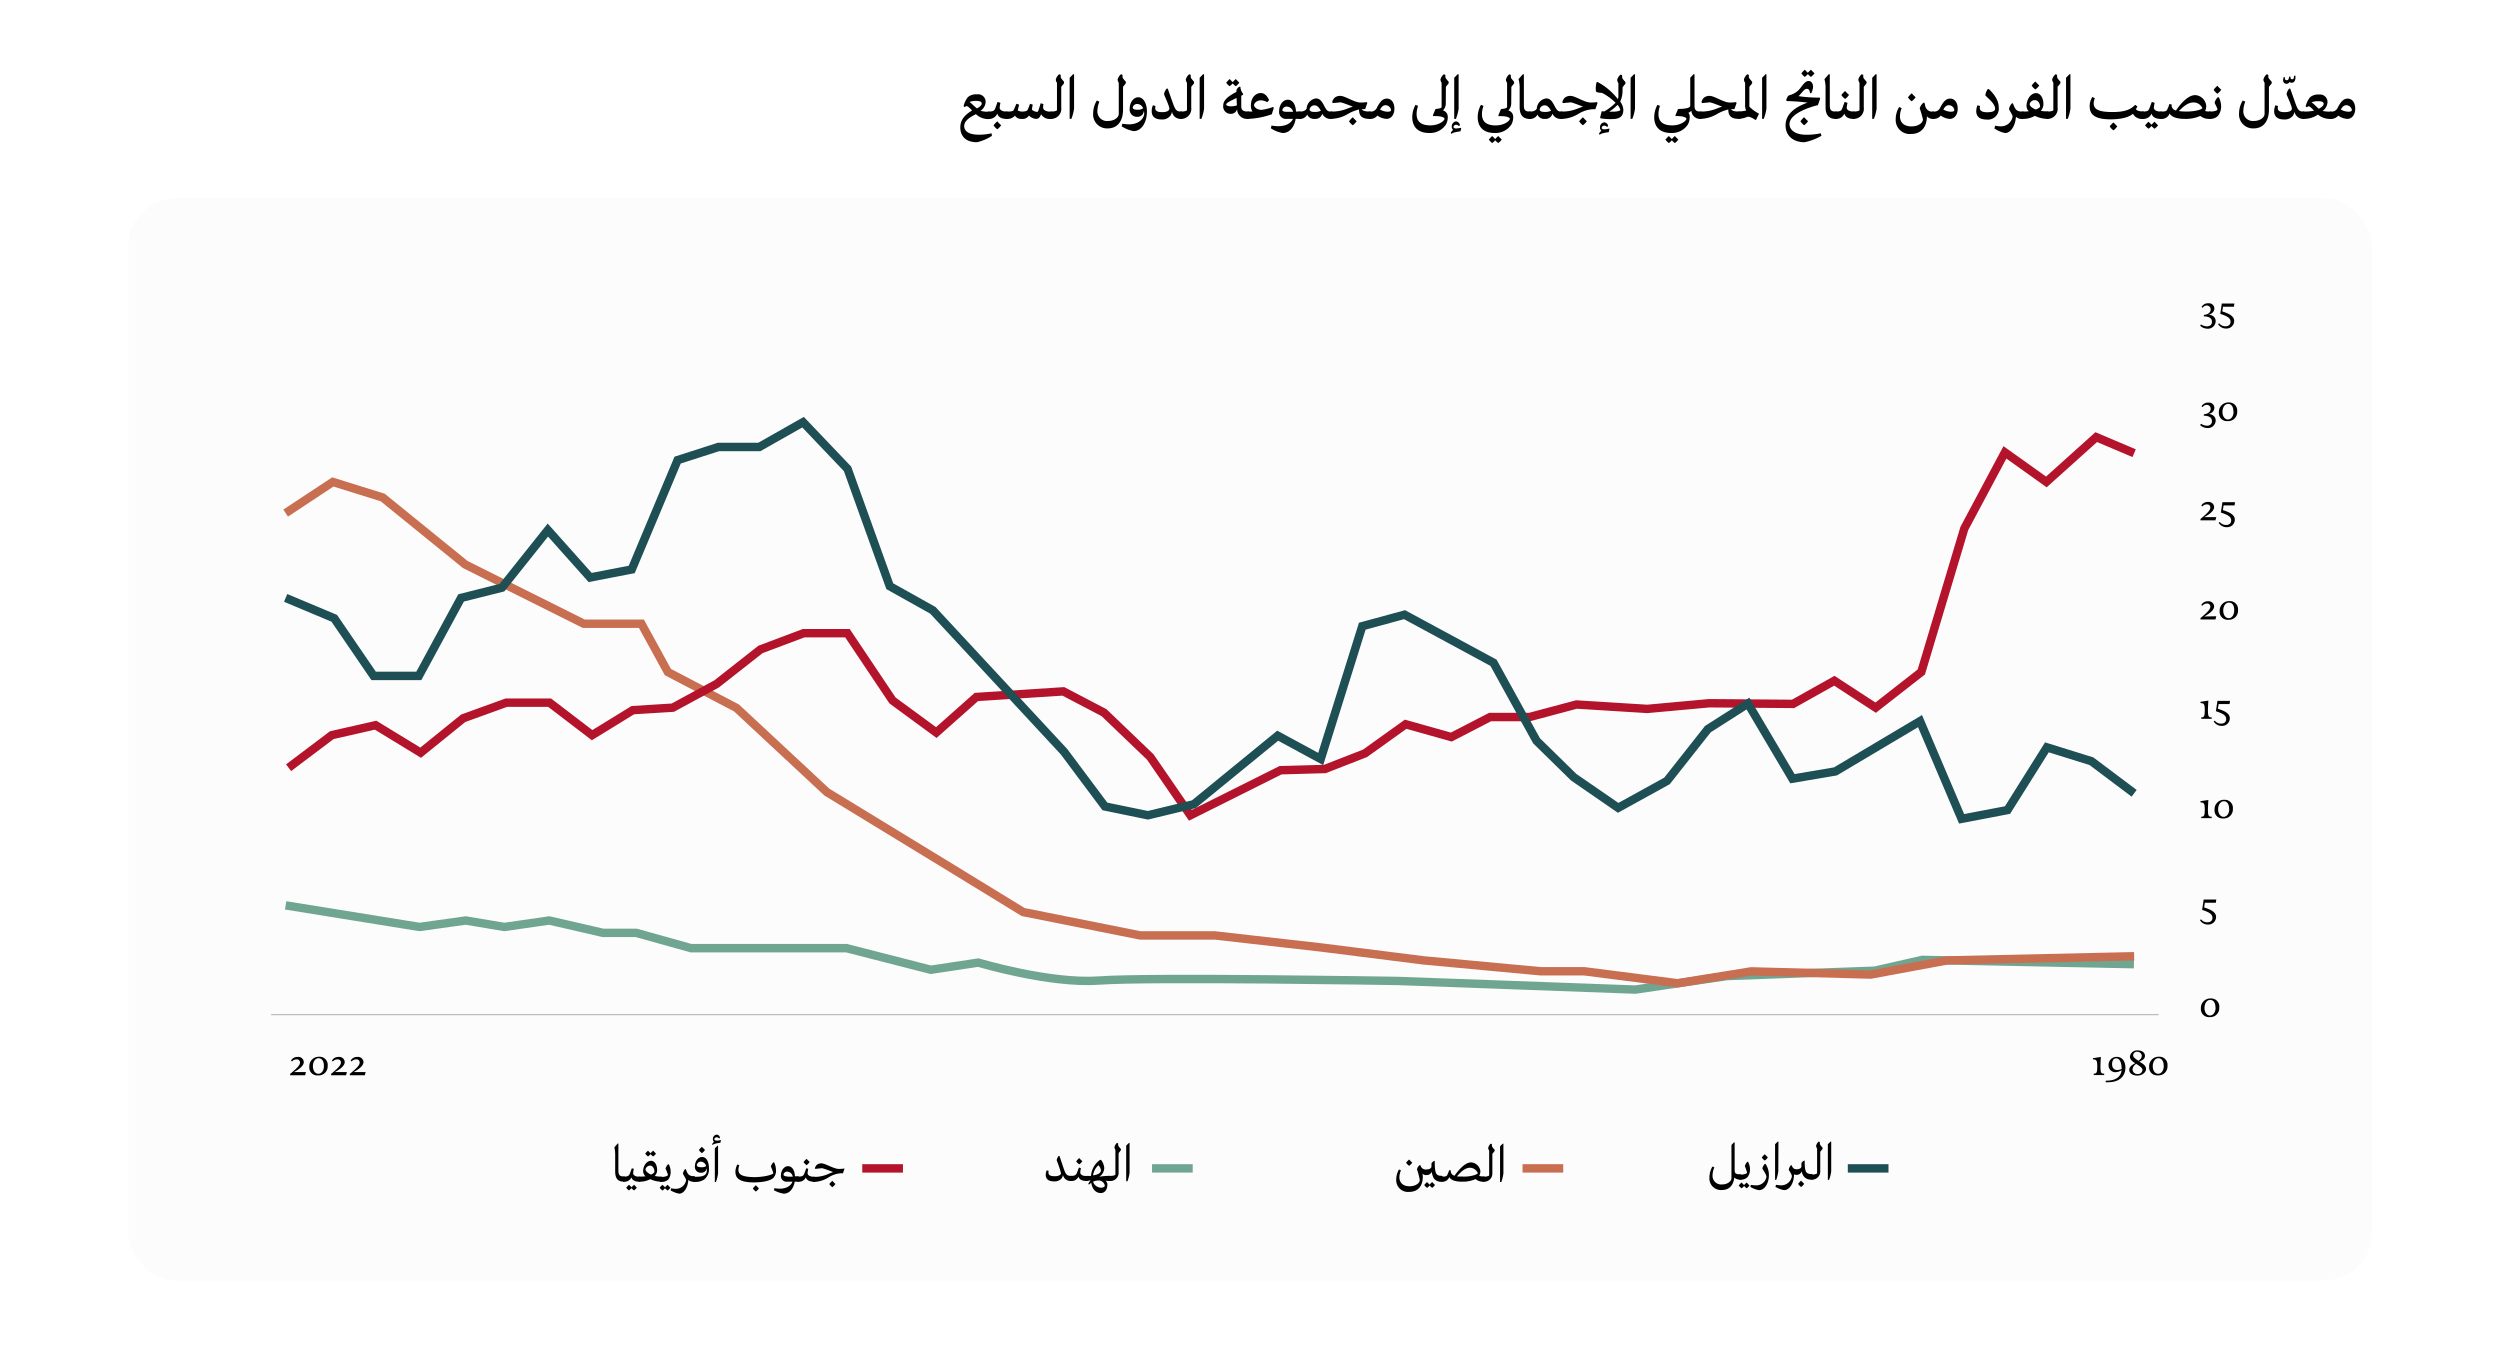 <svg id="Layer_1" data-name="Layer 1" xmlns="http://www.w3.org/2000/svg" viewBox="0 0 578.85 311.96"><defs><style>.cls-1{fill:#e8e1dd;opacity:0.1;}.cls-2,.cls-3,.cls-4,.cls-5,.cls-6{fill:none;stroke-miterlimit:10;}.cls-2{stroke:#a4a4a4;stroke-width:0.2px;}.cls-3{stroke:#70a691;}.cls-3,.cls-4,.cls-5,.cls-6{stroke-width:1.95px;}.cls-4{stroke:#c86f51;}.cls-5{stroke:#b4132c;}.cls-6{stroke:#1d4f54;}</style></defs><path d="M229.67,31.46a10.68,10.68,0,0,1-3.45,1.47c-3,0-3.87-1.8-3.87-3.42s.87-2.82,2.73-3.93c-.74-.75-1-1-1.29-1a.72.72,0,0,0-.42.22l-.26-.21a5.11,5.11,0,0,1,1-2.1,2.87,2.87,0,0,1,2.1-.64,1.73,1.73,0,0,1,2,1.8,2.63,2.63,0,0,1-1.17,2,6.1,6.1,0,0,0,1.92.22l.24.05v1.6l-.24.05a4.12,4.12,0,0,1-3-1.14c-1.12.58-2.71,1.42-2.71,2.76,0,1,.79,2,3.42,2a12.39,12.39,0,0,0,2.91-.33Zm-3.48-6.36c.79-.39,1.12-.8,1.12-1.14s-.33-.6-1.32-.6a4.06,4.06,0,0,0-1.5.24C225,24,225.69,24.71,226.19,25.1Z"/><path d="M233.3,25.88v1.6l-.24.05c-1.29,0-1.94-.51-2.15-1.23a2,2,0,0,1-2,1.23l-.24-.05v-1.6l.24-.05c.87,0,1.2-.16,1.37-.42s.34-.88.7-1.81l.66.21a9.75,9.75,0,0,0-.18,1.12c0,.45.47.9,1.61.9ZM231.81,29a3.75,3.75,0,0,1-.9.93,3.52,3.52,0,0,1-.87-.91,6.83,6.83,0,0,1,.87-.93S231.32,28.59,231.81,29Z"/><path d="M243.6,25.88v1.6l-.24.05a2.33,2.33,0,0,1-2.31-1.08c-.3.82-.64,1.08-1.14,1.08a2.71,2.71,0,0,1-1.68-.78,1.66,1.66,0,0,1-1.6.78,1.68,1.68,0,0,1-1.62-.75,2.31,2.31,0,0,1-1.95.75l-.24-.05v-1.6l.24-.05c.79,0,1.5,0,1.66-.37.29-.63.45-1.07.62-1.44l.63.21s-.17.66-.32,1.33a1.9,1.9,0,0,0,1.11.27c.56,0,1-.12,1.14-.34s.33-.75.6-1.46l.63.2a7.5,7.5,0,0,0-.19,1.11c0,.25.84.57,1.24.57.21,0,.35-.62.78-2l.63.18a7.37,7.37,0,0,0-.07.77c0,.6.6,1,1.84,1Z"/><path d="M246.36,19.29l-.64.81v4.79a2.34,2.34,0,0,1-2.36,2.64l-.24-.05v-1.6l.24-.05c.8,0,1.37-.16,1.37-.36v-6.3a1.46,1.46,0,0,1-.27-.75,2.29,2.29,0,0,1,.79-1.23l.35.15v.42c0,.29.15.47.76,1.16Z"/><path d="M248.69,25.16a10.41,10.41,0,0,1-.63,2.37h-.39V18l.78-.8h.24Z"/><path d="M260.67,19.29l-.64.81v5.3c0,2.59-1.25,4.33-3.54,4.33a3.22,3.22,0,0,1-3.38-3.46,5.66,5.66,0,0,1,.86-3l.58.27a5.53,5.53,0,0,0-.45,2A2.22,2.22,0,0,0,256.64,28c1.35,0,2.4-.81,2.4-1.64V19.17a1.46,1.46,0,0,1-.27-.75,2.29,2.29,0,0,1,.79-1.23l.35.15v.42c0,.29.15.47.76,1.16Z"/><path d="M265.56,25.8c0,2.51-1.23,4.56-3.09,4.56a7.68,7.68,0,0,1-2.77-1.11l.18-.61a9.18,9.18,0,0,0,1.48.15c2.72,0,3.57-1.68,3.57-2.55a3.31,3.31,0,0,0-.06-.56,2.63,2.63,0,0,1-.3.8,1.52,1.52,0,0,1-1.29.57,1.68,1.68,0,0,1-1.71-1.91c0-1.32.81-2.62,2-2.62S265.56,24,265.56,25.8Zm-.88-.72a1.49,1.49,0,0,0-1.31-1,1,1,0,0,0-1.09.81c0,.22.18.52,1.08.52A2.14,2.14,0,0,0,264.68,25.08Z"/><path d="M273.7,25.88v1.6l-.23.05a2,2,0,0,1-2.1-1.65,2.52,2.52,0,0,1-.35.87,2.35,2.35,0,0,1-2.08.91c-1.68,0-2.28-.85-2.28-1.92a3.74,3.74,0,0,1,.28-1.36l.6.16a2.24,2.24,0,0,0-.06.48c0,.66.53.95,1.59.95s1.68-.32,1.68-.81c0-.69-1.23-3.14-1.23-3.38a2.84,2.84,0,0,1,.6-1.26h.26l1.08,3.05c.63,1.78.84,2.26,2,2.26Z"/><path d="M276.47,19.29l-.65.81v4.79a2.34,2.34,0,0,1-2.35,2.64l-.24-.05v-1.6l.24-.05c.79,0,1.36-.16,1.36-.36v-6.3a1.46,1.46,0,0,1-.27-.75,2.25,2.25,0,0,1,.8-1.23l.34.15v.42c0,.29.15.47.77,1.16Z"/><path d="M278.79,25.16a9.91,9.91,0,0,1-.63,2.37h-.39V18l.78-.8h.24Z"/><path d="M289.22,25.88v1.6l-.26.05a2.3,2.3,0,0,1-2.52-2.24,2.23,2.23,0,0,1-.3.56,1.48,1.48,0,0,1-1.18.51,1.71,1.71,0,0,1-1.74-1.88c0-1.09.79-1.84,1.89-2.53.45-.29.85-.51,1.17-.68v-.34a1.39,1.39,0,0,1,.72-.87l.22.07v.14a2.49,2.49,0,0,0,.6,1.42v.23a4.44,4.44,0,0,1-.42.24c0,1.11,0,2.08,0,2.43,0,.84.36,1.24,1.59,1.24Zm-5.31-6.72a6.25,6.25,0,0,1,.81-.86s.3.33.7.72a6.89,6.89,0,0,1,.72-.72s.35.39.81.84a3.7,3.7,0,0,1-.81.83,3.74,3.74,0,0,1-.72-.66,4.22,4.22,0,0,1-.7.66A3.74,3.74,0,0,1,283.91,19.16Zm2.47,5.25c0-.53-.06-1.16-.07-1.73l-1.23.6c-.57.3-1.16.63-1.16.9s.45.44,1.13.44A4.23,4.23,0,0,0,286.38,24.41Z"/><path d="M294.93,25l-.46,1.46A18.92,18.92,0,0,1,289,27.53l-.24-.05v-1.6l.24-.05h1a2.6,2.6,0,0,1-.37-1.37c0-1.93,1.17-2.92,2.29-2.92,1.34,0,1.92,1.66,1.92,1.66l-.43.47a3.13,3.13,0,0,0-1.4-.44c-1.18,0-1.65.8-1.65,1.13s.57,1.08,1.71,1.08a12,12,0,0,0,2.72-.68Z"/><path d="M301.14,25.88v1.6l-.24.05H300c-.34,2-1.5,3.27-3,3.27a7.15,7.15,0,0,1-2.76-1.11l.18-.62a8.85,8.85,0,0,0,1.48.15c2.07,0,3.09-.85,3.48-1.69h-1.49a1.59,1.59,0,0,1-1.72-1.82c0-1.29.8-2.62,2-2.62s1.82,1.2,1.91,2.74h.79Zm-3.21,0h1.47A1.56,1.56,0,0,0,298,24.68a1,1,0,0,0-1.08.78C296.88,25.64,297.06,25.89,297.93,25.89Z"/><path d="M308.48,25.88v1.6l-.24.05a2.09,2.09,0,0,1-2.09-1.22,1.62,1.62,0,0,1-1.74,1.22,1.73,1.73,0,0,1-1.74-1,1.82,1.82,0,0,1-1.77,1l-.24-.05v-1.6l.24-.05c.86,0,1.28-.15,1.64-.67a2.5,2.5,0,0,1,2.13-2.37c.81,0,1.29.46,1.92,1.69s.88,1.35,1.65,1.35Zm-2.64-.24s0,0,0,0c-.51-.9-.91-1.25-1.48-1.25a1.13,1.13,0,0,0-1.14.95c0,.48.55.58,1.3.58A3.06,3.06,0,0,0,305.84,25.64Z"/><path d="M317.43,25.88v1.6l-.25.05c-1.68,0-2.51-.54-2.51-2.18a9.43,9.43,0,0,0-2.52,1,7.88,7.88,0,0,1-3.91,1.17l-.24-.05V25.91l.24-.08a9.51,9.51,0,0,0,3.78-.7c.33-.12.73-.29,1.23-.44-.92-.34-1.89-.75-2.81-1l-1.84.18-.15-.22a2.32,2.32,0,0,1,.54-1,2,2,0,0,1,1.33-.45c1.14,0,3.26,1.54,4.67,1.54a9,9,0,0,0,1.47-.1l.13.22-.51,1.41h-.78c.3.46.9.55,1.88.55Zm-3.31,2.19a4,4,0,0,1-.9.93,3.28,3.28,0,0,1-.87-.92,6.16,6.16,0,0,1,.87-.93A11,11,0,0,0,314.12,28.07Z"/><path d="M322.86,25.16c0,1.32-.69,2.37-1.86,2.37a4.09,4.09,0,0,1-2.07-.77,2.07,2.07,0,0,1-1.75.77l-.24-.05v-1.6l.24-.05a1.55,1.55,0,0,0,1.68-1c.58-1.06,1.15-2,2.26-2S322.86,23.87,322.86,25.16Zm-.78.33a1.3,1.3,0,0,0-1.24-1.13c-.66,0-1,.47-1.31,1a3.74,3.74,0,0,0,1.76.51C321.75,25.86,322.08,25.77,322.08,25.49Z"/><path d="M334.76,23.91a2.28,2.28,0,0,1-.66,1.65,1.56,1.56,0,0,1,1.12,1.5,3.65,3.65,0,0,1-.4,1.73,4.4,4.4,0,0,1-3.92,2c-3.1,0-3.9-2-3.9-3.6a5.91,5.91,0,0,1,.75-2.92l.59.25A5.75,5.75,0,0,0,328,26.4c0,1.32.57,2.63,3.18,2.63,2,0,3.28-1.07,3.28-1.53,0-.26-.58-.62-2.13-.62h-.49l-.08-.15.59-1.44.15-.07c.82-.06,1.29-.24,1.29-.45v-5.6a1.46,1.46,0,0,1-.27-.75,2.29,2.29,0,0,1,.79-1.23l.35.15v.42c0,.29.15.47.76,1.16v.37l-.64.81Z"/><path d="M338.34,29.73l-.19.68a7.84,7.84,0,0,0-1.2.21,2.21,2.21,0,0,0-.89.37l-.16-.19a2.24,2.24,0,0,1,.55-.72,1,1,0,0,1-.31-.77,1.14,1.14,0,0,1,1-1.2,1,1,0,0,1,.89.92l-.26.15a.85.85,0,0,0-.63-.29.58.58,0,0,0-.6.51c0,.11.09.35.66.35a7.16,7.16,0,0,0,1-.15Zm-1.24-2.2h-.39V18l.78-.8h.24v8A10.41,10.41,0,0,1,337.1,27.53Z"/><path d="M349.91,23.91a2.25,2.25,0,0,1-.67,1.65,1.56,1.56,0,0,1,1.13,1.5,3.65,3.65,0,0,1-.4,1.73,4.4,4.4,0,0,1-3.92,2c-3.1,0-3.9-2-3.9-3.6a5.91,5.91,0,0,1,.75-2.92l.59.25a5.75,5.75,0,0,0-.36,1.89c0,1.32.57,2.63,3.18,2.63,2,0,3.28-1.07,3.28-1.53,0-.26-.58-.62-2.13-.62H347l-.08-.15.59-1.44.15-.07c.82-.06,1.29-.24,1.29-.45v-5.6a1.46,1.46,0,0,1-.27-.75,2.29,2.29,0,0,1,.79-1.23l.35.15v.42c0,.29.15.47.76,1.16v.37l-.64.81Zm-2.19,8.4a3.6,3.6,0,0,1-.81.81,4,4,0,0,1-.71-.64,3.79,3.79,0,0,1-.69.64,3.59,3.59,0,0,1-.79-.79,6.72,6.72,0,0,1,.79-.84s.3.33.69.7a7.92,7.92,0,0,1,.71-.7A11.41,11.41,0,0,0,347.72,32.31Z"/><path d="M351.86,24.81V20.57a7.57,7.57,0,0,0-.26-2.25l1-1.13h.24V24.3c0,1.07.18,1.53,1.37,1.53l.24.05v1.6l-.24.05C352.77,27.53,351.86,26.78,351.86,24.81Z"/><path d="M361.77,25.88v1.6l-.24.05a2.07,2.07,0,0,1-2.08-1.22,1.62,1.62,0,0,1-1.74,1.22,1.72,1.72,0,0,1-1.74-1,1.83,1.83,0,0,1-1.77,1l-.24-.05v-1.6l.24-.05c.85,0,1.27-.15,1.63-.67A2.51,2.51,0,0,1,358,22.79c.81,0,1.29.46,1.92,1.69s.89,1.35,1.65,1.35Zm-2.64-.24s0,0,0,0c-.51-.9-.92-1.25-1.49-1.25a1.14,1.14,0,0,0-1.14.95c0,.48.56.58,1.31.58A3,3,0,0,0,359.13,25.64Z"/><path d="M369.89,23.88l-.51,1.41h-.63a7.28,7.28,0,0,0-3.3,1.08,7.91,7.91,0,0,1-3.92,1.17l-.24-.05V25.91l.24-.08a9.45,9.45,0,0,0,3.78-.7c.33-.12.74-.29,1.23-.44-.91-.34-1.89-.75-2.8-1l-1.85.18-.15-.22a2.32,2.32,0,0,1,.54-1,2.07,2.07,0,0,1,1.34-.45c1.14,0,3.25,1.54,4.66,1.54a8.92,8.92,0,0,0,1.47-.1Zm-2.48,4.19a4,4,0,0,1-.9.93,3.47,3.47,0,0,1-.87-.92,6.83,6.83,0,0,1,.87-.93S366.92,27.62,367.41,28.07Z"/><path d="M375.68,21a5.86,5.86,0,0,1-.54,2.52,3.48,3.48,0,0,1,.73,1.87c0,1.7-1,2.18-2.63,2.18a12.73,12.73,0,0,1-2.66-.18l-.09-.18.37-1.46.59.05a11.94,11.94,0,0,0,2.62-2,12.65,12.65,0,0,0-3.15-2.3,4.23,4.23,0,0,1-1.24-.18l-.15-.19a5.12,5.12,0,0,1,.15-2.09l.21-.06a14.62,14.62,0,0,1,4.73,4,3.16,3.16,0,0,0,.1-1l0-2.71a1.73,1.73,0,0,1-.28-.77,2.25,2.25,0,0,1,.8-1.23l.35.15v.42c0,.29.14.47.76,1.16v.37l-.64.81Zm-3.08,8.8.06.14-.19.67a9.29,9.29,0,0,0-1.2.21,2.22,2.22,0,0,0-.89.38l-.16-.2a2.36,2.36,0,0,1,.55-.72,1,1,0,0,1-.31-.76,1.14,1.14,0,0,1,1-1.2,1,1,0,0,1,.89.91l-.26.15a.86.86,0,0,0-.63-.28.57.57,0,0,0-.6.51c0,.1.09.34.66.34A7.16,7.16,0,0,0,372.6,29.76Zm2.56-4.35a2.64,2.64,0,0,0-.64-1.17,9.58,9.58,0,0,1-1.95,1.58h1.09C374.19,25.83,375.16,25.74,375.16,25.41Z"/><path d="M378.57,25.16a9.91,9.91,0,0,1-.63,2.37h-.39V18l.78-.8h.24Z"/><path d="M394,25.88v1.6l-.24.05a2,2,0,0,1-2.13-1.91,1.87,1.87,0,0,1-.71.5,1.4,1.4,0,0,1,.32.94,3.66,3.66,0,0,1-.41,1.73,4.37,4.37,0,0,1-3.91,2c-3.11,0-3.9-2-3.9-3.6a5.91,5.91,0,0,1,.75-2.92l.58.25A5.75,5.75,0,0,0,384,26.4c0,1.32.57,2.63,3.18,2.63,2,0,3.29-1.07,3.29-1.53,0-.26-.59-.62-2.13-.62H388l-.08-.15.59-1.44.15-.07c1.71,0,2.7-.27,2.7-.75l0-6.48.75-.8h.24v7.22c0,.9.18,1.42,1.37,1.42Zm-5.39,6.43a3.39,3.39,0,0,1-.81.81,3.53,3.53,0,0,1-.7-.64,3.79,3.79,0,0,1-.69.64,3.78,3.78,0,0,1-.8-.79,6.36,6.36,0,0,1,.8-.84s.3.33.69.7a9.13,9.13,0,0,1,.7-.7S388.13,31.88,388.59,32.31Z"/><path d="M402.93,25.88v1.6l-.25.05c-1.68,0-2.51-.54-2.51-2.18a9.43,9.43,0,0,0-2.52,1,7.88,7.88,0,0,1-3.91,1.17l-.24-.05V25.91l.24-.08a9.51,9.51,0,0,0,3.78-.7c.33-.12.73-.29,1.23-.44-.92-.34-1.89-.75-2.81-1l-1.84.18-.15-.22a2.32,2.32,0,0,1,.54-1,2,2,0,0,1,1.33-.45c1.14,0,3.26,1.54,4.67,1.54a9,9,0,0,0,1.47-.1l.13.22-.51,1.41h-.78c.3.46.9.55,1.88.55Z"/><path d="M407.22,26.48l-.63,1.27-.18,0a5.18,5.18,0,0,0-1.5-.74,2.27,2.27,0,0,0-.67.17,5.09,5.09,0,0,1-1.56.33l-.24-.05v-1.6l.24-.05a8.94,8.94,0,0,0,1.63-.22,2.62,2.62,0,0,1-.25-1.2V19.17a1.46,1.46,0,0,1-.27-.75,2.29,2.29,0,0,1,.79-1.23l.35.15v.42c0,.29.15.47.76,1.16v.37l-.64.81v4.59a8.11,8.11,0,0,0,2.16,1.58Z"/><path d="M409,25.16a10.41,10.41,0,0,1-.63,2.37H408V18l.78-.8H409Z"/><path d="M421.74,31.44a12.85,12.85,0,0,1-3.93,1.49c-2.53,0-4.38-1.43-4.38-3.9,0-2.73,2.36-4.29,5.1-5.27a47.53,47.53,0,0,0-4.83-.36l-.12-.22s.26-1,.71-1.13a4.6,4.6,0,0,0,2.37-1.41c.79-1,1.32-1.89,2.13-1.89.64,0,1,.68,1,1.26a3.34,3.34,0,0,1-.41,1.56h-.3c0-.39-.16-1-.7-1-.38,0-.68.24-1.19.87-.25.28-.49.57-.75.82a28.63,28.63,0,0,0,4.88.33l.12.27-.53,1.49,0,0,0,0c-1.4.31-6.57,1.83-6.57,4.39,0,1.17,1.06,2.46,3.91,2.46a15.7,15.7,0,0,0,3.33-.34Zm-4-4.29a11,11,0,0,0,.9.92,4,4,0,0,1-.9.93,3.28,3.28,0,0,1-.87-.92A6.16,6.16,0,0,1,417.71,27.15ZM417.08,17a6.25,6.25,0,0,1,.81-.86s.3.33.7.72a6.89,6.89,0,0,1,.72-.72s.35.39.81.84a3.7,3.7,0,0,1-.81.83,3.74,3.74,0,0,1-.72-.66,4.22,4.22,0,0,1-.7.66A3.74,3.74,0,0,1,417.08,17Z"/><path d="M422.69,24.81V20.57a7.57,7.57,0,0,0-.26-2.25l1-1.13h.24V24.3c0,1.07.18,1.53,1.37,1.53l.24.05v1.6l-.24.05C423.6,27.53,422.69,26.78,422.69,24.81Z"/><path d="M429.42,25.88v1.6l-.24.05c-1.29,0-1.94-.51-2.14-1.23a2,2,0,0,1-2,1.23l-.24-.05v-1.6l.24-.05c.87,0,1.2-.16,1.36-.42s.35-.88.71-1.81l.66.21a8,8,0,0,0-.18,1.12c0,.45.46.9,1.6.9ZM426.35,22a6.16,6.16,0,0,1,.87-.93,11.82,11.82,0,0,0,.9.91,3.75,3.75,0,0,1-.9.93A3.32,3.32,0,0,1,426.35,22Z"/><path d="M432.18,19.29l-.64.81v4.79a2.34,2.34,0,0,1-2.36,2.64l-.24-.05v-1.6l.24-.05c.8,0,1.37-.16,1.37-.36v-6.3a1.46,1.46,0,0,1-.27-.75,2.29,2.29,0,0,1,.79-1.23l.35.15v.42c0,.29.15.47.76,1.16Z"/><path d="M434.51,25.16a10.41,10.41,0,0,1-.63,2.37h-.39V18l.78-.8h.24Z"/><path d="M447.84,25.88v1.6l-.24.05a1.88,1.88,0,0,1-1.45-.59c0,2.33-1.2,4.08-3.68,4.08a3.25,3.25,0,0,1-3.54-3.39,5.47,5.47,0,0,1,.8-2.85l.58.27a5.14,5.14,0,0,0-.4,1.88c0,1.15.67,2.34,2.68,2.34,1.59,0,2.65-.84,2.65-1.61a22.47,22.47,0,0,0-.75-2.58,2.57,2.57,0,0,1,.86-1.29h.24s.07.3.16.62a1.62,1.62,0,0,0,1.85,1.42Zm-6.07-3.35a6.16,6.16,0,0,1,.87-.93,11,11,0,0,0,.9.92,4.19,4.19,0,0,1-.9.93A3.28,3.28,0,0,1,441.77,22.53Z"/><path d="M453.29,25.16c0,1.32-.69,2.37-1.86,2.37a4,4,0,0,1-2.07-.77,2.09,2.09,0,0,1-1.76.77l-.24-.05v-1.6l.24-.05a1.54,1.54,0,0,0,1.68-1c.59-1.06,1.16-2,2.27-2S453.29,23.87,453.29,25.16Zm-.78.33a1.3,1.3,0,0,0-1.25-1.13c-.66,0-1,.47-1.3,1a3.7,3.7,0,0,0,1.75.51C452.18,25.86,452.51,25.77,452.51,25.49Z"/><path d="M457.58,25.74a3.74,3.74,0,0,1,.28-1.36l.6.16a2,2,0,0,0-.06.45c0,.68.56,1,1.71,1s1.84-.24,1.84-.81c0-1.38-2.26-2.85-2.26-3.15a3.16,3.16,0,0,1,.56-1.41h.24c1.08,1,2.29,2.53,2.29,4.18a2.54,2.54,0,0,1-2.85,2.88C458.21,27.66,457.58,26.81,457.58,25.74Z"/><path d="M468.56,25.88v1.6l-.24.05a1.92,1.92,0,0,1-1.55-.5c-.12,2-1.15,3.77-2.5,3.77a6.32,6.32,0,0,1-2.49-1.07l.19-.63a6.63,6.63,0,0,0,1.29.15A2.7,2.7,0,0,0,466,27c0-.46-.83-1.5-.83-1.81a2.66,2.66,0,0,1,.68-1.26h.23a7.89,7.89,0,0,0,.37.91c.33.65.7,1,1.83,1Z"/><path d="M474.3,25.88v1.6l-.24.05a6.92,6.92,0,0,1-2.91-.71,5.38,5.38,0,0,1-2.83.71l-.24-.05v-1.6l.24-.05c.45,0,.94,0,1.41-.07a1.84,1.84,0,0,1-.51-1.2c0-1.5.94-3,2.22-3,.94,0,1.69,1.07,1.69,2.49a2.25,2.25,0,0,1-.6,1.61,8,8,0,0,0,1.53.13Zm-4.36-1.77c0,.37.49.88,1.41,1.24.43-.15,1-.4,1-.72,0-.63-.44-1.44-1.19-1.44A1.2,1.2,0,0,0,469.94,24.11Zm.46-4.31a6.83,6.83,0,0,1,.87-.93s.41.47.9.92a4,4,0,0,1-.9.93A3.47,3.47,0,0,1,470.4,19.8Z"/><path d="M477.06,19.29l-.64.81v4.79a2.34,2.34,0,0,1-2.36,2.64l-.24-.05v-1.6l.24-.05c.8,0,1.37-.16,1.37-.36v-6.3a1.46,1.46,0,0,1-.27-.75,2.29,2.29,0,0,1,.79-1.23l.35.15v.42c0,.29.15.47.76,1.16Z"/><path d="M479.39,25.16a10.41,10.41,0,0,1-.63,2.37h-.39V18l.78-.8h.24Z"/><path d="M496.39,25.88v1.6l-.23.05a2.32,2.32,0,0,1-2.3-1.19s0,0,0,0c-1,.87-2.84,1.29-5.21,1.29-4,0-4.81-1.38-4.81-3.12a4,4,0,0,1,.62-2.05l.58.27a3.89,3.89,0,0,0-.27,1.15c0,1.28.84,2.06,4.32,2.06,2.52,0,4.13-.41,5.28-1.67l.53.38c-.07.09-.18.34-.35.63.18.27.64.52,1.64.52Zm-6.15,3.37a3.8,3.8,0,0,1-.89.93,3.32,3.32,0,0,1-.87-.91,6.16,6.16,0,0,1,.87-.93S489.75,28.8,490.24,29.25Z"/><path d="M500.55,25.88v1.6l-.24.05c-1.29,0-1.94-.51-2.15-1.23a2,2,0,0,1-2,1.23l-.24-.05v-1.6l.24-.05c.87,0,1.2-.16,1.36-.42s.35-.88.71-1.81l.66.21a7.71,7.71,0,0,0-.19,1.12c0,.45.47.9,1.61.9ZM499.68,29a3.39,3.39,0,0,1-.81.81,4,4,0,0,1-.71-.64,3.56,3.56,0,0,1-.68.64,3.51,3.51,0,0,1-.8-.79,6.36,6.36,0,0,1,.8-.84s.3.33.68.7a9.55,9.55,0,0,1,.71-.7S499.22,28.58,499.68,29Z"/><path d="M511.87,25.88v1.6l-.23.05a3.21,3.21,0,0,1-2.19-.69,8.11,8.11,0,0,1-3.54.69c-2.31,0-3.23-.65-3.56-1.26a1.92,1.92,0,0,1-2,1.26l-.24-.05v-1.6l.24-.05c.57,0,1.23,0,1.41-.39a6.93,6.93,0,0,0,.53-1.35l.54.09a1.24,1.24,0,0,0,1,1.41c1.05-1.59,2.8-3.57,4.45-3.57a2.73,2.73,0,0,1,2.55,2.49,2.9,2.9,0,0,1-.25,1.2,4.38,4.38,0,0,0,1.11.12Zm-5.69-.05c2.38,0,3.75-.57,3.75-.81a2.23,2.23,0,0,0-2.09-1.3c-1.29,0-2.43,1.06-3.34,2A13,13,0,0,0,506.18,25.83Z"/><path d="M513.54,26.84a2.55,2.55,0,0,1-1.9.69l-.24-.05v-1.6l.24-.05c1,0,1.78-.19,1.78-.52s-.64-1.35-.64-1.55a2.59,2.59,0,0,1,.73-1.24h.23a4.83,4.83,0,0,1,.54,2A3.55,3.55,0,0,1,513.54,26.84Zm-1-6.05a6.16,6.16,0,0,1,.87-.93,11,11,0,0,0,.9.92,4,4,0,0,1-.9.93A3.28,3.28,0,0,1,512.54,20.79Z"/><path d="M526,19.29l-.65.81v5.3c0,2.59-1.24,4.33-3.54,4.33a3.23,3.23,0,0,1-3.38-3.46,5.75,5.75,0,0,1,.86-3l.59.27a5.53,5.53,0,0,0-.45,2A2.21,2.21,0,0,0,521.94,28c1.35,0,2.4-.81,2.4-1.64V19.17a1.46,1.46,0,0,1-.27-.75,2.25,2.25,0,0,1,.8-1.23l.34.15v.42c0,.29.15.47.77,1.16Z"/><path d="M530.61,19.16a.75.75,0,0,1-.49-.18.79.79,0,0,1-1.49-.41,1.78,1.78,0,0,1,.18-.73l.26.06c-.06.4,0,.67.38.67s.49-.19.58-.84l.33.05c-.05.33,0,.57.37.57s.39-.21.43-.81l.32,0C531.58,18.57,531.24,19.16,530.61,19.16Z"/><path d="M533.61,25.88v1.6l-.24.05a2.05,2.05,0,0,1-2.1-1.65,2.51,2.51,0,0,1-.34.87,2.38,2.38,0,0,1-2.09.91c-1.68,0-2.28-.85-2.28-1.92a3.67,3.67,0,0,1,.29-1.36l.6.16a1.75,1.75,0,0,0-.06.48c0,.66.52.95,1.59.95s1.68-.32,1.68-.81c0-.69-1.23-3.14-1.23-3.38a2.73,2.73,0,0,1,.6-1.26h.25l1.08,3.05c.63,1.78.84,2.26,2,2.26Z"/><path d="M539.88,25.88v1.6l-.24.05a4.24,4.24,0,0,1-2.94-1,5.73,5.73,0,0,1-3.33,1l-.24-.05v-1.6l.24-.05a10.6,10.6,0,0,0,2.43-.21c-.72-.73-1-1-1.27-1a.68.68,0,0,0-.41.23l-.27-.21a5.4,5.4,0,0,1,1-2.1,2.85,2.85,0,0,1,2.11-.65,1.73,1.73,0,0,1,1.95,1.8,2.65,2.65,0,0,1-1.14,2,8.28,8.28,0,0,0,1.89.16Zm-3-.69c.81-.41,1.14-.8,1.14-1.16s-.31-.6-1.32-.6a4,4,0,0,0-1.5.26C535.76,24.05,536.43,24.8,536.91,25.19Z"/><path d="M545.33,25.16c0,1.32-.69,2.37-1.86,2.37a4,4,0,0,1-2.07-.77,2.1,2.1,0,0,1-1.76.77l-.24-.05v-1.6l.24-.05a1.54,1.54,0,0,0,1.68-1c.59-1.06,1.16-2,2.27-2S545.33,23.87,545.33,25.16Zm-.78.33a1.31,1.31,0,0,0-1.25-1.13c-.66,0-1,.47-1.31,1a3.78,3.78,0,0,0,1.76.51C544.22,25.86,544.55,25.77,544.55,25.49Z"/><rect class="cls-1" x="29.67" y="45.88" width="519.52" height="250.65" rx="11.15"/><line class="cls-2" x1="62.78" y1="234.95" x2="499.8" y2="234.95"/><path class="cls-3" d="M66.14,209.63l31,5,10.7-1.5,8.93,1.5,10.39-1.5L139.64,216h7.69L160,219.54H196l19.53,5,11-1.66s16.62,5,28.05,4.15,69.2.1,69.2.1l54.85,2L399.8,226l34.29-1.25,11-2.5,49,1"/><polyline class="cls-4" points="66.14 118.8 77.06 111.59 88.61 115.19 107.73 130.71 135.16 144.42 148.51 144.42 154.64 155.61 170.52 163.91 191.45 183.4 219.23 200.35 236.91 211.18 263.98 216.59 281.29 216.59 305.83 219.37 329.65 222.37 356.71 224.89 366.82 224.89 388.43 227.66 405.47 224.91 433.14 225.65 450.84 222.37 494.14 221.41"/><polyline class="cls-5" points="66.82 177.76 76.82 170.22 86.97 167.91 97.4 174.28 107.25 166.31 117.25 162.69 127.25 162.69 137.1 170.22 146.52 164.43 155.79 163.85 165.94 158.34 176.08 150.37 186.07 146.61 196.22 146.61 206.65 162.18 216.79 169.62 226.07 161.38 246.21 160.08 255.63 165.01 266.35 175.29 275.62 188.77 296.49 178.34 306.77 178.05 316.05 174.43 325.47 167.69 336.04 170.66 345.03 166.02 354.16 166.02 365.02 163.12 381.4 164.14 395.74 162.83 415.16 162.98 424.72 157.62 434.29 163.85 444.86 155.59 454.82 122.36 464.22 104.74 473.81 111.59 485.36 101.21 494.14 104.93"/><polyline class="cls-6" points="66.14 138.44 77.39 143.16 86.51 156.5 96.97 156.5 106.76 138.44 116.22 136.07 126.85 122.73 136.64 133.71 146.27 131.85 156.9 106.53 166.36 103.49 175.81 103.49 185.94 97.75 196.24 108.56 206.02 135.73 215.99 141.31 246.37 174.06 255.83 186.72 265.79 188.77 276.42 186.21 295.84 170.34 305.8 175.74 315.42 144.99 325.21 142.32 345.81 153.46 355.77 171.52 364.38 179.96 374.67 187.05 385.98 180.81 395.44 168.82 404.72 162.9 415.02 180.3 424.98 178.61 444.56 166.97 454.19 189.59 464.82 187.56 473.94 173.04 484.25 176.25 494.14 183.68"/><path d="M510,71.25c-.09,0-.18-.11-.24-.2a1.71,1.71,0,0,1,1.57-.83,1.25,1.25,0,0,1,1.39,1.2,1.46,1.46,0,0,1-1.43,1.4c1.2.1,1.73.81,1.73,1.55a1.79,1.79,0,0,1-2,1.73,2.4,2.4,0,0,1-1.58-.67.47.47,0,0,1,.22-.3,2.5,2.5,0,0,0,1.3.44c.65,0,1.19-.29,1.19-1.06,0-.59-.32-1.23-1.9-1.26l.06-.35c1-.05,1.55-.62,1.55-1.24a.9.9,0,0,0-.93-.92A1.23,1.23,0,0,0,510,71.25Z"/><path d="M516.46,74.5c0-.94-.92-1.33-2.38-1.83l.36-2.39h2.91l-.11.74h-2.53l-.16,1.09c1.51.48,2.75,1.07,2.75,2.2a1.77,1.77,0,0,1-1.87,1.76,2.11,2.11,0,0,1-1.84-1,.4.4,0,0,1,.24-.2,1.82,1.82,0,0,0,1.47.68C516,75.54,516.46,75.17,516.46,74.5Z"/><path d="M510,94.25c-.09,0-.18-.11-.24-.2a1.71,1.71,0,0,1,1.57-.83,1.25,1.25,0,0,1,1.39,1.2,1.46,1.46,0,0,1-1.43,1.4c1.2.1,1.73.81,1.73,1.55a1.79,1.79,0,0,1-2,1.73,2.4,2.4,0,0,1-1.58-.67.47.47,0,0,1,.22-.3,2.5,2.5,0,0,0,1.3.44c.65,0,1.19-.29,1.19-1.06,0-.59-.32-1.23-1.9-1.26l.06-.35c1-.05,1.55-.62,1.55-1.24a.9.9,0,0,0-.93-.92A1.23,1.23,0,0,0,510,94.25Z"/><path d="M518,95.27a2.09,2.09,0,0,1-2.24,2.23,1.84,1.84,0,0,1-2-2,2.19,2.19,0,0,1,2.28-2.32A1.88,1.88,0,0,1,518,95.27Zm-.88,0c0-1.06-.44-1.75-1.22-1.75s-1.31.83-1.31,1.86.55,1.75,1.26,1.75S517.16,96.43,517.16,95.31Z"/><path d="M509.93,117.25c-.09,0-.18-.11-.23-.2a1.7,1.7,0,0,1,1.56-.83,1.26,1.26,0,0,1,1.4,1.18c0,1-1.42,1.87-2.29,2.34l2.79,0-.2.74H509.5v-.32c1.83-1.51,2.28-2.11,2.28-2.64a.71.71,0,0,0-.8-.73A1.4,1.4,0,0,0,509.93,117.25Z"/><path d="M516.61,120.5c0-.94-.93-1.33-2.39-1.83l.36-2.39h2.92l-.11.74h-2.54l-.16,1.09c1.51.48,2.76,1.07,2.76,2.2a1.77,1.77,0,0,1-1.88,1.76,2.11,2.11,0,0,1-1.84-1,.4.4,0,0,1,.24-.2,1.82,1.82,0,0,0,1.47.68C516.16,121.54,516.61,121.17,516.61,120.5Z"/><path d="M509.93,140.25c-.09,0-.18-.11-.23-.2a1.7,1.7,0,0,1,1.56-.83,1.26,1.26,0,0,1,1.4,1.18c0,1-1.42,1.87-2.29,2.34l2.79-.05-.2.74H509.5v-.32c1.83-1.51,2.28-2.11,2.28-2.64a.71.71,0,0,0-.8-.73A1.4,1.4,0,0,0,509.93,140.25Z"/><path d="M518.19,141.27a2.09,2.09,0,0,1-2.25,2.23,1.84,1.84,0,0,1-2-2,2.19,2.19,0,0,1,2.28-2.32A1.88,1.88,0,0,1,518.19,141.27Zm-.88,0c0-1.06-.44-1.75-1.23-1.75s-1.31.83-1.31,1.86.55,1.75,1.26,1.75S517.31,142.43,517.31,141.31Z"/><path d="M512.1,166.11v.32l-1.19,0-1.24,0v-.32c.68,0,.83-.26.83-1.81,0-1.23-.21-1.51-1-1.51v-.29l1.82-.28c-.06.79-.1,2.24-.1,2.24C511.23,165.89,511.37,166.11,512.1,166.11Z"/><path d="M515.45,166.5c0-.94-.92-1.33-2.38-1.83l.36-2.39h2.91l-.1.74H513.7l-.16,1.09c1.51.48,2.75,1.07,2.75,2.2a1.77,1.77,0,0,1-1.87,1.76,2.11,2.11,0,0,1-1.84-1,.4.4,0,0,1,.24-.2,1.82,1.82,0,0,0,1.47.68C515,167.54,515.45,167.17,515.45,166.5Z"/><path d="M512.1,189.11v.32l-1.19,0-1.24,0v-.32c.68,0,.83-.26.83-1.81,0-1.23-.21-1.51-1-1.51v-.29l1.82-.28c-.06.79-.1,2.24-.1,2.24C511.23,188.89,511.37,189.11,512.1,189.11Z"/><path d="M517,187.27a2.09,2.09,0,0,1-2.24,2.23,1.84,1.84,0,0,1-2-2,2.19,2.19,0,0,1,2.28-2.32A1.88,1.88,0,0,1,517,187.27Zm-.87,0c0-1.06-.45-1.75-1.23-1.75s-1.31.83-1.31,1.86.55,1.75,1.26,1.75S516.16,188.43,516.16,187.31Z"/><path d="M512.27,212.5c0-.94-.93-1.33-2.39-1.83l.36-2.39h2.92l-.11.74h-2.54l-.16,1.09c1.51.48,2.76,1.07,2.76,2.2a1.77,1.77,0,0,1-1.88,1.76,2.11,2.11,0,0,1-1.84-1,.4.4,0,0,1,.24-.2,1.82,1.82,0,0,0,1.47.68C511.82,213.54,512.27,213.17,512.27,212.5Z"/><path d="M513.85,233.27a2.09,2.09,0,0,1-2.25,2.23,1.84,1.84,0,0,1-2-2,2.19,2.19,0,0,1,2.28-2.32A1.88,1.88,0,0,1,513.85,233.27Zm-.88,0c0-1.06-.44-1.75-1.23-1.75s-1.31.83-1.31,1.86.55,1.75,1.26,1.75S513,234.43,513,233.31Z"/><path d="M487.2,248.6v.32l-1.18,0-1.24,0v-.32c.68,0,.83-.26.83-1.8,0-1.23-.21-1.51-1-1.51V245l1.82-.28c-.06.79-.1,2.24-.1,2.24C486.34,248.38,486.48,248.6,487.2,248.6Z"/><path d="M491.24,247.79a2.82,2.82,0,0,1-1.43.47,1.57,1.57,0,0,1-1.59-1.66,1.84,1.84,0,0,1,1.9-1.89c1.45,0,2,1.31,2,2.51,0,1.68-1.11,3.36-4,3.36a5.06,5.06,0,0,1-.54,0,.55.55,0,0,1,0-.36C490,250.25,491.07,249.25,491.24,247.79Zm0-.29v-.13c0-.71-.19-2.32-1.26-2.32-.71,0-.95.72-.95,1.34,0,.87.46,1.36,1.21,1.36A2.52,2.52,0,0,0,491.26,247.5Z"/><path d="M493,247.71c0-.85,1-1.31,1.38-1.53-.32-.23-1.22-.7-1.22-1.53a1.67,1.67,0,0,1,1.86-1.43c1,0,1.62.52,1.62,1.25s-.57,1-1.29,1.34c.63.41,1.54.82,1.54,1.69s-1,1.54-2,1.54S493,248.57,493,247.71Zm3.08.08c0-.56-.74-1-1.46-1.46a1.68,1.68,0,0,0-.85,1.29,1.1,1.1,0,0,0,1.2,1.06A1,1,0,0,0,496.05,247.79Zm-.17-3.26a1,1,0,0,0-1-1,.86.86,0,0,0-1,.8c0,.51.49.77,1.2,1.29C495.62,245.25,495.88,245,495.88,244.53Z"/><path d="M501.86,246.77a2.08,2.08,0,0,1-2.24,2.22,1.83,1.83,0,0,1-2-2,2.19,2.19,0,0,1,2.28-2.32A1.88,1.88,0,0,1,501.86,246.77Zm-.88,0c0-1.06-.44-1.75-1.23-1.75s-1.3.83-1.3,1.86.54,1.74,1.25,1.74S501,247.92,501,246.81Z"/><path d="M67.62,245.75c-.1,0-.19-.11-.23-.2a1.67,1.67,0,0,1,1.55-.83,1.26,1.26,0,0,1,1.4,1.18c0,1-1.42,1.87-2.28,2.33l2.78,0-.2.74H67.18v-.32c1.83-1.5,2.28-2.1,2.28-2.63a.71.71,0,0,0-.8-.73A1.38,1.38,0,0,0,67.62,245.75Z"/><path d="M75.87,246.77A2.09,2.09,0,0,1,73.62,249a1.83,1.83,0,0,1-2-2,2.19,2.19,0,0,1,2.27-2.32A1.88,1.88,0,0,1,75.87,246.77Zm-.88,0c0-1.06-.44-1.75-1.23-1.75s-1.31.83-1.31,1.86.55,1.74,1.26,1.74S75,247.92,75,246.81Z"/><path d="M77.1,245.75c-.1,0-.19-.11-.24-.2a1.7,1.7,0,0,1,1.56-.83,1.26,1.26,0,0,1,1.4,1.18c0,1-1.42,1.87-2.29,2.33l2.79,0-.2.74H76.66v-.32c1.83-1.5,2.28-2.1,2.28-2.63a.71.71,0,0,0-.8-.73A1.36,1.36,0,0,0,77.1,245.75Z"/><path d="M81.43,245.75c-.09,0-.18-.11-.23-.2a1.7,1.7,0,0,1,1.56-.83,1.26,1.26,0,0,1,1.4,1.18c0,1-1.42,1.87-2.29,2.33l2.79,0-.2.74H81v-.32c1.83-1.5,2.28-2.1,2.28-2.63a.71.71,0,0,0-.8-.73A1.4,1.4,0,0,0,81.43,245.75Z"/><path d="M403.11,271.94v1.17l-.21,0a1.72,1.72,0,0,1-1.34-.48c-.18,1.72-1.1,2.91-2.9,2.91a2.68,2.68,0,0,1-2.86-2.86,5.16,5.16,0,0,1,.69-2.58l.46.19a4.52,4.52,0,0,0-.42,1.76,2,2,0,0,0,2.26,2.19c1.17,0,2.11-.72,2.11-1.46v-7.67l.57-.6h.17V271c0,.56.17.9,1.26.9Z"/><path d="M405.08,274.48a3.06,3.06,0,0,1-.65.66,3.9,3.9,0,0,1-.6-.54,2.8,2.8,0,0,1-.59.54,3.1,3.1,0,0,1-.65-.65,4.77,4.77,0,0,1,.65-.69s.26.28.59.6a3.72,3.72,0,0,1,.6-.6S404.71,274.12,405.08,274.48Zm-2.18-1.33-.21,0v-1.17l.21,0c.9,0,1.61-.2,1.61-.52A12.16,12.16,0,0,0,404,270a2.41,2.41,0,0,1,.57-1h.17a3.51,3.51,0,0,1,.45,1.61,2.9,2.9,0,0,1-.56,1.93A2.22,2.22,0,0,1,402.9,273.15Z"/><path d="M409,272.49c0-.62-.94-1.75-.94-2a2.3,2.3,0,0,1,.57-1h.17a4.66,4.66,0,0,1,.77,2.65c0,1.71-.91,3.43-2.3,3.43a5.72,5.72,0,0,1-2-.76l.14-.47a8,8,0,0,0,1.16.12A2.37,2.37,0,0,0,409,272.49ZM407.92,268a4.8,4.8,0,0,1,.7-.74s.32.36.71.72a3,3,0,0,1-.71.74A2.88,2.88,0,0,1,407.92,268Z"/><path d="M411.75,271.19a8.74,8.74,0,0,1-.49,2H411v-8.26l.61-.6h.17Z"/><path d="M419.68,271.94v1.17l-.21,0a2,2,0,0,1-2-1,3.33,3.33,0,0,1-.3-.89,1.23,1.23,0,0,1-1.27.8,1.14,1.14,0,0,1-.52-.11V272c0,1.77-.91,3.56-2.3,3.56a5.72,5.72,0,0,1-2-.76l.14-.47a8,8,0,0,0,1.16.12,2.48,2.48,0,0,0,2.51-2.11c0-.49-.72-1.34-.72-1.55a2.2,2.2,0,0,1,.51-1h.17s0,.05,0,.06c.27.65.61.91,1.2.88s1-.22,1.05-.62c0-.22,0-.47,0-.71s.35-.54.63-.67l.12,0c0,2.69.29,3.1,1.66,3.1Zm-1.94,2.16a2.82,2.82,0,0,1-.71.74,2.88,2.88,0,0,1-.7-.72,5.15,5.15,0,0,1,.7-.75S417.36,273.74,417.74,274.1Z"/><path d="M422,266l-.54.69v4.45a1.89,1.89,0,0,1-2,2l-.2,0v-1.17l.2,0c.73,0,1.27-.19,1.27-.32v-5.72a1.19,1.19,0,0,1-.23-.61,1.84,1.84,0,0,1,.59-1l.27.1v.34c0,.25.13.4.65,1Z"/><path d="M424,271.19a8.2,8.2,0,0,1-.5,2h-.28v-8.26l.61-.6H424Z"/><path d="M334.06,272.44v1.17l-.21,0a2,2,0,0,1-1.85-.76,3.89,3.89,0,0,1-.48-1.53,1.34,1.34,0,0,1-1.32.76,1.13,1.13,0,0,1-.85-.33,5,5,0,0,1,.09.67c0,2.06-1,3.55-3.16,3.55a2.72,2.72,0,0,1-3-2.79,4.83,4.83,0,0,1,.64-2.4l.46.2a4.13,4.13,0,0,0-.37,1.6c0,1.05.64,2.09,2.37,2.09,1.34,0,2.35-.71,2.35-1.44a14.12,14.12,0,0,0-.64-2.46,1.6,1.6,0,0,1,.63-1h.17a1.24,1.24,0,0,0,1.45,1c.6,0,1-.22,1.1-.61,0-.23,0-.46,0-.69s.35-.54.64-.67l.12,0c0,3,.28,3.45,1.66,3.45Zm-8.49-3.23a4.8,4.8,0,0,1,.7-.74s.33.37.72.73a3,3,0,0,1-.72.74A2.83,2.83,0,0,1,325.57,269.21Zm6.69,5.16a3.25,3.25,0,0,1-.65.67,3.29,3.29,0,0,1-.59-.55,3.23,3.23,0,0,1-.6.55,3.39,3.39,0,0,1-.65-.65,4.26,4.26,0,0,1,.65-.69s.26.27.6.6a2.72,2.72,0,0,1,.59-.6S331.89,274,332.26,274.37Z"/><path d="M343.74,272.44v1.17l-.2,0a2.71,2.71,0,0,1-1.88-.61,7.34,7.34,0,0,1-3.1.61c-1.95,0-2.72-.54-3-1.08a1.62,1.62,0,0,1-1.72,1.08l-.21,0v-1.17l.21,0c.51,0,1.07,0,1.24-.35a6.49,6.49,0,0,0,.46-1.16l.37.07a1.11,1.11,0,0,0,.88,1.22c.89-1.28,2.41-3.08,3.84-3.08a2.33,2.33,0,0,1,2.14,2,2.45,2.45,0,0,1-.28,1.13,3.72,3.72,0,0,0,1,.13Zm-4.95,0c2.15,0,3.38-.59,3.38-.82a2,2,0,0,0-1.84-1.24c-1.15,0-2.18,1.06-3,2A9.69,9.69,0,0,0,338.79,272.4Z"/><path d="M346.08,266.48l-.54.69v4.45a1.9,1.9,0,0,1-2,2l-.21,0v-1.17l.21,0c.72,0,1.26-.18,1.26-.31v-5.72a1.22,1.22,0,0,1-.22-.62,1.82,1.82,0,0,1,.58-1l.27.1v.34c0,.25.13.4.65,1Z"/><path d="M348.1,271.68a9,9,0,0,1-.49,2h-.29v-8.27l.61-.6h.17Z"/><path d="M248.17,272.27v1.17l-.21,0a1.77,1.77,0,0,1-1.84-1.36,2.53,2.53,0,0,1-.29.73,2.08,2.08,0,0,1-1.77.73c-1.42,0-1.93-.65-1.93-1.55a2.88,2.88,0,0,1,.22-1l.46.11a1.67,1.67,0,0,0-.05.43c0,.56.45.81,1.41.81s1.49-.29,1.49-.7a25.29,25.29,0,0,0-1-3,2.08,2.08,0,0,1,.48-1h.17l.88,2.63c.52,1.56.75,2,1.81,2Z"/><path d="M251.77,272.27v1.17l-.21,0c-1.13,0-1.68-.41-1.85-1a1.72,1.72,0,0,1-1.75,1l-.21,0v-1.17l.21,0c.79,0,1.08-.17,1.25-.42s.29-.74.61-1.52l.45.13a8.44,8.44,0,0,0-.15,1c0,.42.41.84,1.44.84Zm-2.59-3.38a5.15,5.15,0,0,1,.7-.75s.33.37.72.73a3,3,0,0,1-.72.74A2.88,2.88,0,0,1,249.18,268.89Z"/><path d="M257.19,272.27v1.17l-.21,0c-.36,0-.7,0-1-.05a1.14,1.14,0,0,1,.42.94c0,1-.53,1.91-1.53,1.91-1.16,0-2-.95-2.2-2.38a5.58,5.58,0,0,0-.52.43l-.18-.18.53-.86a2.43,2.43,0,0,1-.93.19l-.21,0v-1.17l.21,0c.39,0,.74,0,1.05,0a4.93,4.93,0,0,1,2.11-3.72l.19,0a3.48,3.48,0,0,1,.76,1.88,2.5,2.5,0,0,1-.95,1.89l-.2.15a11.84,11.84,0,0,1,2.46-.2Zm-4.11-.13c1.57-.21,1.83-.77,1.83-1.16a1.85,1.85,0,0,0-.6-1.18A4,4,0,0,0,253.08,272.14Zm2.73,2.43a1.42,1.42,0,0,0-1.57-1.23,2.5,2.5,0,0,0-1.15.28A2,2,0,0,0,255,275C255.43,275,255.81,274.74,255.81,274.57Z"/><path d="M259.53,266.31,259,267v4.45a1.89,1.89,0,0,1-2,2l-.21,0v-1.17l.21,0c.73,0,1.26-.19,1.26-.32v-5.72a1.26,1.26,0,0,1-.22-.61,1.82,1.82,0,0,1,.58-1l.28.1v.34c0,.25.13.4.65,1Z"/><path d="M261.54,271.51a8.74,8.74,0,0,1-.49,2h-.29v-8.26l.61-.6h.17Z"/><path d="M142.44,271.25v-3.64a8,8,0,0,0-.18-1.95s.43-.52.75-.88h.17v6.11c0,1.05.17,1.51,1.26,1.51l.21,0v1.17l-.21,0C143.22,273.65,142.44,273,142.44,271.25Z"/><path d="M148.25,272.44v1.17l-.21,0c-1.13,0-1.67-.42-1.84-1a1.74,1.74,0,0,1-1.76,1l-.21,0v-1.17l.21,0c.79,0,1.08-.17,1.25-.42s.3-.74.61-1.52l.46.13a6.41,6.41,0,0,0-.16,1c0,.41.42.83,1.44.83Zm-.79,2.53a3.06,3.06,0,0,1-.65.66,2.82,2.82,0,0,1-.6-.54,3,3,0,0,1-.6.54A3.1,3.1,0,0,1,145,275a4.41,4.41,0,0,1,.65-.68s.26.27.6.59a3,3,0,0,1,.6-.59S147.08,274.61,147.46,275Z"/><path d="M153.26,272.44v1.17l-.21,0a6.18,6.18,0,0,1-2.49-.59,5.18,5.18,0,0,1-2.52.59l-.21,0v-1.17l.21,0a13.55,13.55,0,0,0,1.43-.08,1.69,1.69,0,0,1-.56-1.18c0-1.2.78-2.41,1.86-2.41.77,0,1.38.9,1.38,2.11a1.91,1.91,0,0,1-.56,1.4,7,7,0,0,0,1.46.16Zm-3.87-5.32a4.84,4.84,0,0,1,.65-.69l.6.6a3.72,3.72,0,0,1,.6-.6s.27.31.65.68a3.36,3.36,0,0,1-.65.66,3.43,3.43,0,0,1-.6-.55,2.87,2.87,0,0,1-.6.55A3.39,3.39,0,0,1,149.39,267.12Zm.07,3.63c0,.36.45.85,1.29,1.22.32-.16.78-.4.78-.7,0-.6-.37-1.38-1-1.38A1.09,1.09,0,0,0,149.46,270.75Z"/><path d="M155.23,275a3.06,3.06,0,0,1-.65.66,3.44,3.44,0,0,1-.6-.54,2.8,2.8,0,0,1-.59.54,2.83,2.83,0,0,1-.65-.65,4.41,4.41,0,0,1,.65-.68l.59.59a3.35,3.35,0,0,1,.6-.59S154.85,274.61,155.23,275Zm-2.18-1.32-.21,0v-1.17l.21,0c.89,0,1.61-.2,1.61-.52a12.16,12.16,0,0,0-.56-1.41,2.41,2.41,0,0,1,.57-1h.17a3.51,3.51,0,0,1,.44,1.62,2.89,2.89,0,0,1-.56,1.92A2.2,2.2,0,0,1,153.05,273.65Z"/><path d="M160.93,272.44v1.17l-.21,0a1.64,1.64,0,0,1-1.34-.43c-.09,1.73-1,3.2-2.12,3.2a5.77,5.77,0,0,1-2-.77l.14-.47a6.36,6.36,0,0,0,1,.12,2.41,2.41,0,0,0,2.46-2c0-.4-.72-1.27-.72-1.56a2,2,0,0,1,.49-1h.17a6.3,6.3,0,0,0,.28.72c.3.6.63.91,1.65.91Z"/><path d="M164.15,270.5a3,3,0,0,1-1.14,2.63,3.65,3.65,0,0,1-2.29.52l-.21,0v-1.17l.21,0c1.78,0,2.94-.12,2.94-1.56a3.13,3.13,0,0,0,0-.44,2.4,2.4,0,0,1-.25.57,1.27,1.27,0,0,1-1.08.48,1.34,1.34,0,0,1-1.43-1.47c0-1.08.66-2.17,1.68-2.17S164.15,269.07,164.15,270.5Zm-.66-.53a1.35,1.35,0,0,0-1.15-1,.93.93,0,0,0-1,.78c0,.22.17.51,1,.51A1.81,1.81,0,0,0,163.49,270Zm-1.67-3.7a6.18,6.18,0,0,1,.7-.74s.33.37.72.73a3,3,0,0,1-.72.74A2.83,2.83,0,0,1,161.82,266.27Z"/><path d="M166.94,264.06l-.16.54a8.06,8.06,0,0,0-1.06.18,2.32,2.32,0,0,0-.74.31l-.12-.14a2,2,0,0,1,.47-.56.85.85,0,0,1-.27-.68,1,1,0,0,1,.88-1,.8.8,0,0,1,.76.78l-.2.1a.73.73,0,0,0-.57-.26.51.51,0,0,0-.53.47c0,.08.09.3.63.3a6.74,6.74,0,0,0,.86-.12Zm-.85,1.24h.17v6.38a8.42,8.42,0,0,1-.5,2h-.25V265.9Z"/><path d="M179.05,271.62a13.71,13.71,0,0,0-.56-1.54,2.29,2.29,0,0,1,.57-.95h.17a4.18,4.18,0,0,1,.44,1.75,2.42,2.42,0,0,1-.64,1.89c-.75.64-2.4,1-4.49,1-3.59,0-4.26-1.15-4.26-2.47a3.51,3.51,0,0,1,.46-1.68l.45.19a2.86,2.86,0,0,0-.22,1c0,1,.54,1.74,3.92,1.74C177.29,272.49,179.05,271.92,179.05,271.62Zm-4.74,3.55a5.15,5.15,0,0,1,.71-.74s.32.36.71.72a3,3,0,0,1-.71.74A2.82,2.82,0,0,1,174.31,275.17Z"/><path d="M185,272.44v1.17l-.21,0h-.78c-.31,1.72-1.3,2.77-2.53,2.77a6.56,6.56,0,0,1-2.3-.81l.14-.47a6.37,6.37,0,0,0,1.16.13c1.83,0,2.71-.82,3-1.62h-1.23a1.31,1.31,0,0,1-1.43-1.49c0-1,.65-2.1,1.65-2.1s1.56,1.1,1.58,2.34h.69Zm-2.63,0h1.19a1.39,1.39,0,0,0-1.25-1.16.87.87,0,0,0-.91.7C181.44,272.14,181.61,272.4,182.41,272.4Z"/><path d="M188.64,272.44v1.17l-.21,0c-1.13,0-1.67-.42-1.84-1a1.74,1.74,0,0,1-1.76,1l-.21,0v-1.17l.21,0c.79,0,1.08-.17,1.25-.42s.3-.74.61-1.52l.46.13a6.41,6.41,0,0,0-.16,1c0,.41.42.83,1.44.83Zm-2.59-3.38a5.15,5.15,0,0,1,.71-.74s.32.36.71.72a3,3,0,0,1-.71.74A2.82,2.82,0,0,1,186.05,269.06Z"/><path d="M195.54,270.59l-.36,1.07-.55,0a6.15,6.15,0,0,0-2.78.95,6.85,6.85,0,0,1-3.42,1.06l-.21,0v-1.17l.21,0a8,8,0,0,0,3.41-.7,9.73,9.73,0,0,1,1.06-.42,26.47,26.47,0,0,0-2.54-.9l-1.6.16-.08-.13a1.81,1.81,0,0,1,.4-.76,1.69,1.69,0,0,1,1.06-.39c1,0,2.86,1.29,4.09,1.29a7.25,7.25,0,0,0,1.22-.09Zm-2.1,3.55a3,3,0,0,1-.72.74,2.83,2.83,0,0,1-.7-.73,5.44,5.44,0,0,1,.7-.74S193.05,273.78,193.44,274.14Z"/><line class="cls-6" x1="427.84" y1="270.53" x2="437.26" y2="270.53"/><line class="cls-4" x1="352.53" y1="270.53" x2="361.95" y2="270.53"/><line class="cls-5" x1="199.65" y1="270.53" x2="209.07" y2="270.53"/><line class="cls-3" x1="266.74" y1="270.53" x2="276.16" y2="270.53"/></svg>